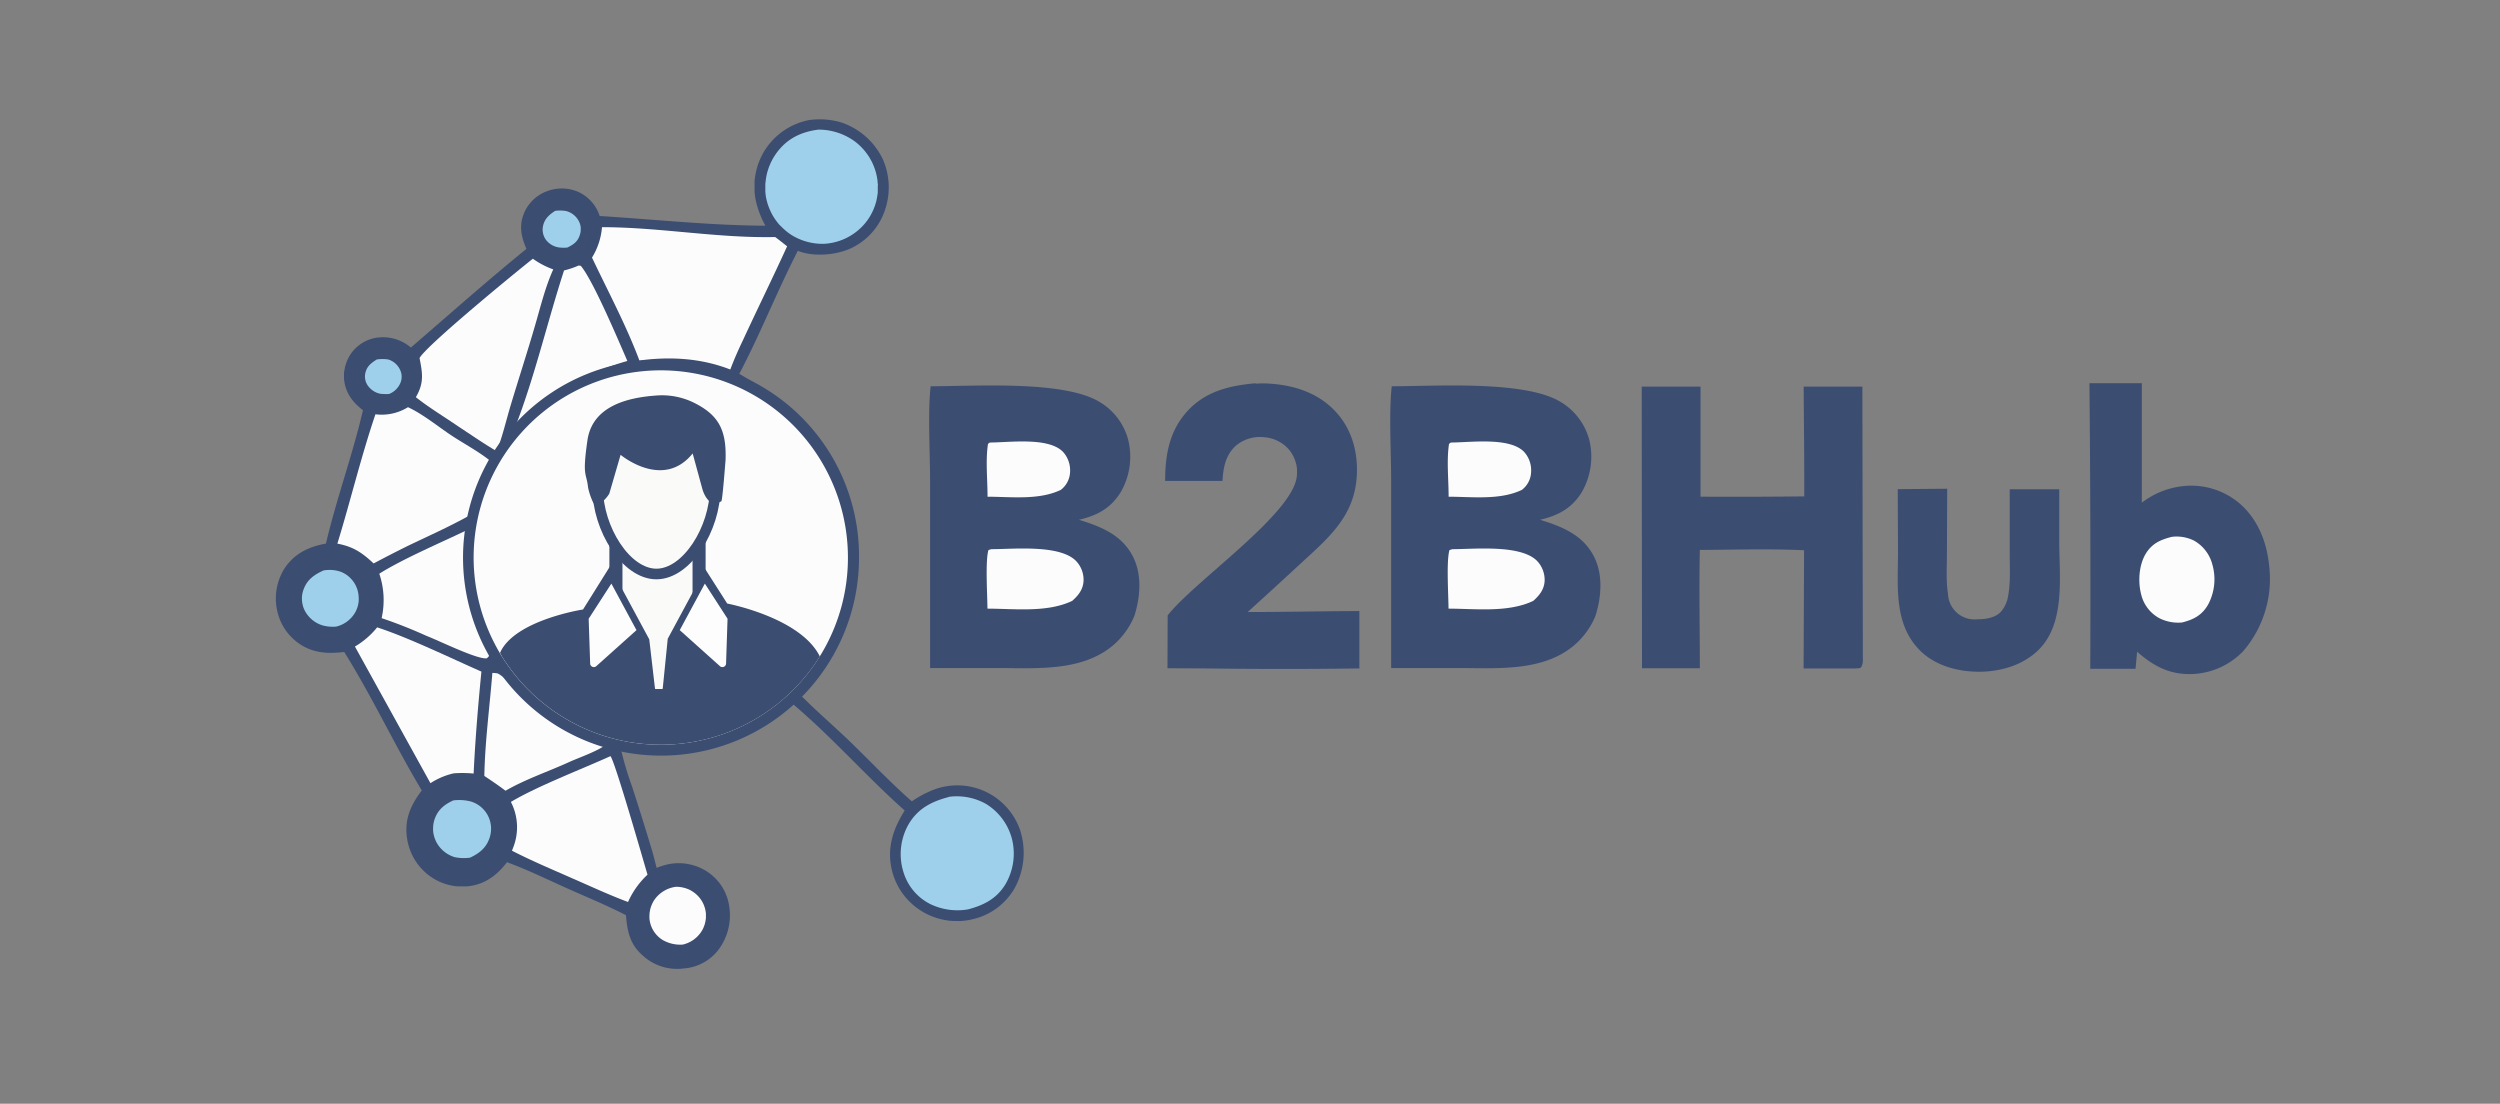 <svg id="Слой_1" data-name="Слой 1" xmlns="http://www.w3.org/2000/svg" xmlns:xlink="http://www.w3.org/1999/xlink" viewBox="0 0 675 298"><rect x="0" y="0" width="675" height="298" fill="#808080" stroke="none"/><defs><style>.cls-1,.cls-7,.cls-9{fill:none;}.cls-2{clip-path:url(#clip-path);}.cls-3{fill:#3c4d72;}.cls-10,.cls-3,.cls-4,.cls-5,.cls-8{fill-rule:evenodd;}.cls-4{fill:#fcfcfc;}.cls-5{fill:#9fd0eb;}.cls-6,.cls-8{fill:#fafaf9;}.cls-7,.cls-9{stroke:#3c4d72;stroke-miterlimit:10;}.cls-7{stroke-width:3.53px;}.cls-9{stroke-width:2.87px;}.cls-10{fill:#fdfdfd;}</style><clipPath id="clip-path" transform="translate(57.94 -1.31)"><rect class="cls-1" x="-124.77" y="-254" width="808.81" height="808.81"/></clipPath></defs><title>Безымянный-1</title><rect class="cls-1" width="675" height="298"/><g class="cls-2"><path class="cls-3" d="M160.84,33.69a20.42,20.42,0,0,1,8.41.69,19.28,19.28,0,0,1,11.13,9.83,18.9,18.9,0,0,1,.38,14.49,17.41,17.41,0,0,1-9.51,9.89c-3.93,1.65-9.75,2.08-13.77.44-5.62,10.9-10.08,22.35-15.81,33.2,5.64,3.4,11,6.6,15.6,11.34.31.31.61.62.91.94l.89,1,.85,1c.29.34.57.67.84,1l.81,1q.39.51.78,1c.26.35.51.71.76,1.07s.49.72.72,1.09.48.73.71,1.11.45.74.67,1.12.44.76.65,1.14.41.77.61,1.16.4.78.59,1.17.38.79.56,1.19.36.79.53,1.2.34.8.5,1.21.31.81.46,1.22.3.82.44,1.24.28.83.41,1.25.25.83.37,1.25.24.84.35,1.27.21.84.31,1.27.19.85.28,1.28.17.86.25,1.29.15.86.21,1.29.13.87.19,1.3l.15,1.3.12,1.31c0,.43.06.87.08,1.3s0,.88,0,1.31,0,.88,0,1.32,0,.87,0,1.31c-.21,13.78-5.17,26.68-15.12,36.39,4.44,4.68,9.46,8.9,14.11,13.38,5.68,5.46,11.08,11.24,17,16.42a28.6,28.6,0,0,1,5.35-2.92,17.93,17.93,0,0,1,23.89,10.73,19.88,19.88,0,0,1-1.49,15.64c-.15.26-.3.51-.46.76s-.33.49-.5.73-.35.48-.53.71l-.57.68-.61.65c-.2.21-.41.41-.63.61l-.66.59-.7.55-.72.52-.75.48-.77.44-.79.4-.81.36-.82.32q-.42.15-.84.27c-.29.09-.57.17-.86.24l-.9.21c-.3.06-.6.12-.9.16s-.61.09-.92.12-.61.06-.92.07-.61,0-.92,0l-.92,0-.92-.07c-.31,0-.61-.07-.91-.12s-.61-.1-.91-.16-.6-.13-.9-.21-.59-.16-.89-.25l-.87-.3c-.29-.1-.57-.22-.85-.34s-.57-.25-.84-.38l-.82-.43c-.27-.15-.53-.31-.79-.47l-.75-.49-.72-.52-.69-.56c-.23-.2-.45-.39-.66-.6s-.43-.41-.64-.62l-.6-.66c-.19-.22-.38-.45-.56-.69s-.37-.47-.54-.71-.33-.49-.49-.74-.32-.5-.46-.76-.29-.52-.42-.79-.26-.53-.38-.8-.24-.55-.34-.83-.21-.55-.3-.84-.18-.56-.26-.85-.15-.57-.21-.86c-1.28-5.9.46-10.88,3.53-15.79-10.83-9.62-20.36-20.7-31.58-29.91-1.23,1.08-2.47,2.16-3.8,3.13-12.11,8.9-26.92,11.17-41.52,8.9a85.28,85.28,0,0,0,3.3,11.41q2.53,7.81,4.91,15.68c.68,2.06,1.18,4.19,1.72,6.28a20.18,20.18,0,0,1,3.21-1A14.12,14.12,0,0,1,133.51,237a13.45,13.45,0,0,1,5.47,9.24A15.47,15.47,0,0,1,135.85,258a13,13,0,0,1-9.24,4.8,13.68,13.68,0,0,1-11-3.49c-3.47-3-4.2-6.58-4.54-10.9-5.21-2.69-10.67-4.91-16-7.3s-10.65-5-16.12-7c-2.46,3.19-5.37,5.58-9.45,6.34l-.75.11-.75.08c-.25,0-.51,0-.76,0h-.76c-.25,0-.51,0-.76,0l-.75-.07-.75-.12-.75-.16c-.24-.05-.49-.12-.73-.19s-.49-.14-.73-.23l-.71-.26-.69-.3-.69-.34-.66-.37-.64-.4-.62-.44c-.21-.15-.41-.31-.61-.47s-.39-.33-.58-.5l-.55-.53c-.18-.19-.36-.37-.53-.56s-.34-.39-.5-.59-.32-.4-.47-.6l-.43-.63c-.14-.22-.28-.43-.41-.66s-.25-.44-.37-.67-.23-.45-.34-.69-.21-.46-.3-.7-.19-.48-.27-.72-.16-.48-.23-.73-.14-.49-.2-.74-.11-.5-.15-.75-.09-.51-.12-.76c-.71-5,1.07-8.86,4-12.73C48.57,202.43,42.55,189.42,35,177.34c-4,.47-7.66.41-11.28-1.68l-.63-.39-.61-.43c-.2-.14-.39-.29-.58-.45l-.57-.49c-.18-.16-.36-.33-.53-.51a13.07,13.07,0,0,1-1-1.11c-.16-.19-.31-.38-.46-.59l-.42-.61-.39-.63c-.12-.22-.24-.43-.35-.65s-.22-.45-.32-.67-.2-.46-.29-.69-.17-.46-.25-.7-.15-.47-.22-.71-.12-.48-.17-.72A15.18,15.18,0,0,1,19,154.6c2.66-3.91,6.56-5.72,11.06-6.52,2.85-12.11,7.17-23.86,10-36-2.56-2-4.42-4.24-5-7.57a8.94,8.94,0,0,1-.12-1c0-.35,0-.71,0-1.06s0-.7.09-1.05.11-.69.19-1a9.15,9.15,0,0,1,.3-1,8.18,8.18,0,0,1,.39-1,10.46,10.46,0,0,1,.49-.94,10.17,10.17,0,0,1,.57-.88q.31-.42.66-.81a10.18,10.18,0,0,1,.74-.73,8.35,8.35,0,0,1,.81-.66,8.13,8.13,0,0,1,.87-.57c.3-.18.61-.34.92-.49s.64-.27,1-.39.66-.21,1-.29a8.87,8.87,0,0,1,1-.18A11.64,11.64,0,0,1,53,95.14c10.37-8.93,20.57-18,31.19-26.63-1.36-3.2-2.06-6.12-.69-9.51a9.42,9.42,0,0,1,.45-1c.17-.31.35-.62.54-.91s.41-.59.63-.86.47-.54.72-.79a10.55,10.55,0,0,1,.78-.72,8.6,8.6,0,0,1,.86-.63,10.47,10.47,0,0,1,.91-.55c.31-.17.64-.32,1-.46s.71-.27,1.07-.39a9.81,9.81,0,0,1,1.1-.27,10.43,10.43,0,0,1,1.12-.17,10.56,10.56,0,0,1,1.13-.05,10.69,10.69,0,0,1,1.13.06,10.87,10.87,0,0,1,1.12.18,10.29,10.29,0,0,1,1.09.29,9.63,9.63,0,0,1,1.06.4,10.72,10.72,0,0,1,5.76,6.5c14.83.92,29.9,2.55,44.75,2.62a25.57,25.57,0,0,1-2.52-6.46c-.07-.3-.13-.6-.19-.91s-.09-.61-.13-.92-.07-.62-.09-.93,0-.62,0-.93,0-.62,0-.93,0-.62,0-.93.06-.62.1-.93.09-.62.15-.92.12-.61.19-.91.15-.61.23-.91.18-.59.28-.89.21-.58.33-.87.24-.57.37-.86.27-.56.41-.83.29-.55.45-.82.32-.53.5-.79a18.29,18.29,0,0,1,12.1-7.85" transform="translate(57.94 -1.31)"/><path class="cls-4" d="M104.6,62.65c15.59,0,31.11,3,46.75,2.66,1.1.79,2.16,1.67,3.23,2.5-3.83,8.42-7.93,16.72-11.81,25.11-1.29,2.69-2.48,5.36-3.53,8.16C131.37,98,123,97.53,114.7,98.64c-3.57-9.51-8.45-18.61-12.8-27.78a18.44,18.44,0,0,0,2.7-8.21" transform="translate(57.94 -1.31)"/><path class="cls-4" d="M52.21,111.25c4.13,1.92,8,5.16,11.81,7.68,3.49,2.3,7.29,4.28,10.53,6.91-.63,1.15-1.23,2.31-1.78,3.49s-1.06,2.38-1.53,3.6-.89,2.45-1.27,3.7-.71,2.51-1,3.78c-5.46,3.06-11.26,5.62-16.9,8.34q-4.61,2.28-9.13,4.69c-3.12-2.92-5.5-4.54-9.79-5.35,3.56-11.59,6.38-23.43,10.28-34.92a13.5,13.5,0,0,0,8.79-1.92" transform="translate(57.94 -1.31)"/><path class="cls-4" d="M85.92,71.16a22.71,22.71,0,0,0,5.52,2.89C89.25,78.88,88,84.19,86.5,89.28c-2.07,7.15-4.38,14.21-6.52,21.33-1.25,4.17-2.23,8.48-3.8,12.54-3.53-2.09-7-4.48-10.4-6.72-3.82-2.62-7.8-5-11.44-7.88,2.25-3.85,1.82-6.39,1-10.56,1.64-3.23,26-23.21,30.6-26.83" transform="translate(57.94 -1.31)"/><path class="cls-4" d="M106.89,205.47c1.23,1.49,8.71,27.66,10,32a22.7,22.7,0,0,0-5.26,7.38c-5.14-1.92-10.15-4.26-15.18-6.45C91,236,85.56,233.71,80.29,231c.1-.25.2-.5.29-.75A14.91,14.91,0,0,0,80,217.83c7.08-4.23,19-8.79,26.88-12.36" transform="translate(57.94 -1.31)"/><path class="cls-4" d="M43.9,170.7c8.58,2.8,19.65,8.21,28.14,11.94-.89,9.14-1.67,18.36-2.1,27.53a32.22,32.22,0,0,0-5.38-.06,19.51,19.51,0,0,0-6.28,2.66L37.89,175.88a22.29,22.29,0,0,0,6-5.18" transform="translate(57.94 -1.31)"/><path class="cls-5" d="M198.22,216.46a16.18,16.18,0,0,1,10.07,1.91,15.75,15.75,0,0,1,7.05,9.65,16.34,16.34,0,0,1-1.79,12c-2.36,3.92-5.85,5.7-10.12,6.82a16.82,16.82,0,0,1-10.35-1.51A14.29,14.29,0,0,1,186,236.8,16.29,16.29,0,0,1,187.3,224c2.5-4.35,6.27-6.29,10.92-7.49" transform="translate(57.94 -1.31)"/><path class="cls-5" d="M162.88,36.31a16.63,16.63,0,0,1,10,3.2c.21.16.42.32.62.49l.59.52c.19.18.38.36.56.55s.36.38.53.57.35.4.51.6l.47.63c.16.21.3.43.45.65s.27.44.4.67.26.46.38.69.23.47.34.71.21.48.3.72.19.49.27.74.16.5.23.75.13.51.19.76.11.52.15.77.09.52.12.78,0,.51.07.76,0,.51,0,.77,0,.51,0,.76,0,.51,0,.77-.05.51-.09.76-.07.51-.12.76-.1.5-.15.75-.13.49-.2.74-.15.49-.23.73l-.27.71c-.1.24-.2.47-.31.71s-.22.46-.34.68-.24.45-.37.67-.27.44-.41.65-.28.42-.44.63l-.47.6a15.52,15.52,0,0,1-10.8,5.56,15.74,15.74,0,0,1-9.49-2.62l-.61-.44-.59-.48-.57-.51c-.19-.17-.37-.35-.54-.53L152.5,62c-.17-.19-.33-.39-.49-.59l-.46-.6-.43-.63-.4-.65c-.12-.22-.25-.45-.36-.67s-.23-.46-.33-.69-.21-.46-.3-.7-.18-.47-.27-.71-.16-.48-.23-.73-.13-.49-.19-.73-.11-.5-.16-.75-.08-.53-.11-.79-.06-.54-.07-.8,0-.54,0-.8,0-.54,0-.81,0-.53.05-.8.05-.53.09-.79.08-.53.13-.8.11-.52.17-.78.13-.52.21-.77.16-.51.25-.77.18-.5.29-.74.21-.5.32-.74l.36-.71c.13-.24.26-.47.4-.7s.29-.45.44-.68.3-.43.46-.65c2.81-3.73,6.52-5.49,11-6.09" transform="translate(57.94 -1.31)"/><path class="cls-4" d="M67.79,144.58c.26.22.09,0,.34.63-.14,1-.26,2-.34,3.08s-.12,2.06-.14,3.09,0,2.06,0,3.09.12,2.06.23,3.09.25,2,.42,3.06.37,2,.6,3,.49,2,.78,3,.62,2,1,2.94c.88,2.43,3.56,6.09,3.41,8.57,0,.53-.24.58-.59.92C71,179.45,60.4,174.2,57.22,173a128.72,128.72,0,0,0-12.12-4.79,22.2,22.2,0,0,0-.63-12c6.36-4,16.28-8.23,23.32-11.6" transform="translate(57.94 -1.31)"/><path class="cls-4" d="M98.29,73l.59.08c3.34,4,10,19.8,12.57,25.69a74.07,74.07,0,0,0-22.1,10.43,74.91,74.91,0,0,0-8.08,7.13c5.13-13.23,8.64-28.31,13.08-42A23,23,0,0,0,98.29,73" transform="translate(57.94 -1.31)"/><path class="cls-4" d="M75,183a8.56,8.56,0,0,1,1.34.12c1.5.35,11.49,9.67,14,11.46a43.31,43.31,0,0,0,6.88,3.69c1.39.64,8.28,2.89,8.85,3.67-1.45,1.78-7.91,4-10.24,5.08-5.66,2.59-11.91,4.68-17.28,7.79-1.86-1.41-3.78-2.71-5.72-4C73,201.63,74.26,192.21,75,183" transform="translate(57.94 -1.31)"/><path class="cls-5" d="M64.54,217.41a12.7,12.7,0,0,1,4.6.29,7.67,7.67,0,0,1,5,10.12c-.94,2.56-2.79,3.94-5.17,5.06a12.31,12.31,0,0,1-4.11-.13,8.31,8.31,0,0,1-5-4.11c-.12-.24-.23-.49-.33-.74a7.13,7.13,0,0,1-.26-.78c-.07-.26-.13-.52-.18-.79s-.07-.54-.09-.81a7.3,7.3,0,0,1,0-.81,7.38,7.38,0,0,1,.07-.81,7.08,7.08,0,0,1,.16-.8,5.81,5.81,0,0,1,.24-.78c.93-2.52,2.68-3.84,5-4.91" transform="translate(57.94 -1.31)"/><path class="cls-4" d="M124.59,240.74a8.59,8.59,0,0,1,3.73.85c.25.13.48.26.71.41a8.12,8.12,0,0,1,.67.48,7.84,7.84,0,0,1,.61.54,8,8,0,0,1,.56.6c.17.21.33.43.49.66s.29.46.42.7.24.49.34.75.19.51.27.77a8.46,8.46,0,0,1,.27,1.54c0,.26,0,.52,0,.78s0,.52-.06.78a6.53,6.53,0,0,1-.14.77,4.61,4.61,0,0,1-.21.75c-.08.25-.18.49-.28.73s-.23.47-.36.7a8.17,8.17,0,0,1-5.26,3.81h-.2a9.47,9.47,0,0,1-5.13-1.23,7.6,7.6,0,0,1-3.44-4.75c-.06-.26-.1-.52-.14-.78a8.94,8.94,0,0,1,0-1.58c0-.26.06-.52.1-.78s.11-.52.18-.77.16-.5.26-.75.21-.48.33-.72a6.71,6.71,0,0,1,.4-.68,8.41,8.41,0,0,1,5.89-3.58" transform="translate(57.94 -1.31)"/><path class="cls-5" d="M29.57,155.31a9.08,9.08,0,0,1,4.68.45c.25.11.49.23.73.36a7.06,7.06,0,0,1,1.33.94,7.8,7.8,0,0,1,.58.57,6.21,6.21,0,0,1,.52.63,8,8,0,0,1,.45.68,6.1,6.1,0,0,1,.37.72c.11.25.21.5.3.76a6.69,6.69,0,0,1,.2.77,8,8,0,0,1,.18,1.58,7.13,7.13,0,0,1,0,.8,7,7,0,0,1-.11.78c-.05.27-.12.52-.19.78s-.17.5-.27.75-.22.48-.34.72a8.09,8.09,0,0,1-5.17,3.89,10.46,10.46,0,0,1-3.66-.32A8.08,8.08,0,0,1,24.26,166c-.1-.23-.2-.45-.28-.68a6.29,6.29,0,0,1-.2-.71c-.06-.24-.1-.48-.14-.73a5.84,5.84,0,0,1-.05-.73,6.09,6.09,0,0,1,0-.74,6.38,6.38,0,0,1,.1-.73,5.65,5.65,0,0,1,.17-.71,4.45,4.45,0,0,1,.24-.7c1-2.6,3-3.91,5.46-5" transform="translate(57.94 -1.31)"/><path class="cls-5" d="M92,58.23a10.06,10.06,0,0,1,2.9.06,5.33,5.33,0,0,1,3.34,2.55,4.23,4.23,0,0,1,.22.42c.07.15.12.3.18.45a3.45,3.45,0,0,1,.12.46,3.55,3.55,0,0,1,.09.47,3.59,3.59,0,0,1,0,.47,3.85,3.85,0,0,1,0,.48,3.78,3.78,0,0,1-.06.47,3.43,3.43,0,0,1-.11.46c-.56,2-1.66,2.74-3.4,3.62a10,10,0,0,1-2.12,0A5.36,5.36,0,0,1,89.42,66a4.72,4.72,0,0,1-.77-3.52c.37-2,1.63-3.17,3.31-4.24" transform="translate(57.94 -1.31)"/><path class="cls-5" d="M43.76,98.37a10.59,10.59,0,0,1,3.13,0A5.13,5.13,0,0,1,50,101a4.32,4.32,0,0,1,.25,3.5,5.5,5.5,0,0,1-3.15,3.19,15.09,15.09,0,0,1-2.33-.06,5.39,5.39,0,0,1-3.3-2.08,4.26,4.26,0,0,1-.78-3.45c.4-1.88,1.54-2.74,3.08-3.72" transform="translate(57.94 -1.31)"/><path class="cls-3" d="M193.33,105.6c11.83,0,35.74-1.63,45.45,4.14a16.91,16.91,0,0,1,7.91,10.38,19.1,19.1,0,0,1-2.08,14.15c-2.73,4.35-6.4,6.26-11.23,7.38,5.78,1.79,11.34,3.94,14.4,9.6,2.7,5,2.21,11.13.56,16.37a21.14,21.14,0,0,1-4.53,6.81c-8.42,8.33-21.31,7.28-32.19,7.25H193.18V131c0-7.67-.64-18.11.15-25.4" transform="translate(57.94 -1.31)"/><path class="cls-4" d="M209.69,149.59c6,0,18.53-1.33,22.93,3.21a7.36,7.36,0,0,1,2,5.34c-.12,2.34-1.39,3.92-3.07,5.41-6.74,3.22-15.53,2.11-22.88,2.09,0-3.49-.62-12.84.27-15.81Z" transform="translate(57.94 -1.31)"/><path class="cls-4" d="M209.31,120.79c5.25,0,15.8-1.53,19.75,2.51a7.44,7.44,0,0,1,1.92,5.45,6.38,6.38,0,0,1-2.49,4.82c-5.88,2.83-13.39,1.87-19.79,1.85,0-4.56-.57-9.8.12-14.27Z" transform="translate(57.94 -1.31)"/><path class="cls-3" d="M317.82,105.6c11.82,0,35.74-1.63,45.45,4.14a17,17,0,0,1,7.91,10.38,19.19,19.19,0,0,1-2.08,14.15c-2.73,4.35-6.41,6.26-11.23,7.38,5.78,1.79,11.33,3.94,14.39,9.6,2.71,5,2.21,11.13.57,16.37a21.17,21.17,0,0,1-4.54,6.81c-8.42,8.33-21.3,7.28-32.19,7.25H317.67V131c0-7.67-.64-18.11.16-25.4" transform="translate(57.94 -1.31)"/><path class="cls-4" d="M334.18,149.59c6,0,18.52-1.33,22.93,3.21a7.45,7.45,0,0,1,2,5.34c-.12,2.34-1.4,3.92-3.07,5.41-6.75,3.22-15.53,2.11-22.88,2.09,0-3.49-.63-12.84.26-15.81Z" transform="translate(57.94 -1.31)"/><path class="cls-4" d="M333.8,120.79c5.25,0,15.8-1.53,19.75,2.51a7.43,7.43,0,0,1,1.91,5.45,6.34,6.34,0,0,1-2.48,4.82c-5.88,2.83-13.39,1.87-19.79,1.85,0-4.56-.58-9.8.11-14.27Z" transform="translate(57.94 -1.31)"/><path class="cls-3" d="M385.32,105.69H401.2l0,29.72q14,.08,28-.08c.05-9.87-.1-19.76-.15-29.64l15.85,0,.13,73.67a3.8,3.8,0,0,1-.43,2.05c-.27.42-1.09.33-1.57.38l-14,0,.13-31.91c-9.32-.44-18.8-.14-28.14-.08-.23,10.62,0,21.31,0,31.94H385.4Z" transform="translate(57.94 -1.31)"/><path class="cls-3" d="M506.21,104.78l14.14,0,0,32.26a22.07,22.07,0,0,1,11.16-4.48,20.15,20.15,0,0,1,15,4.48c5.32,4.45,7.75,11,8.3,17.79a29.89,29.89,0,0,1-7,22.2,20.11,20.11,0,0,1-13.24,6.24c-6.35.39-10.82-1.9-15.49-6l-.42,4.61H506.43q.15-38.54-.22-77.08" transform="translate(57.94 -1.31)"/><path class="cls-4" d="M528.44,146.26a10.52,10.52,0,0,1,6.07,1.05,10.41,10.41,0,0,1,4.9,6.47,14.44,14.44,0,0,1-1.19,10.82c-1.64,2.84-3.91,4-7,4.78a11.31,11.31,0,0,1-6.18-1.18,9.91,9.91,0,0,1-4.85-6.34c-.92-3.45-.64-8,1.25-11.09,1.71-2.77,4-3.74,7-4.51" transform="translate(57.94 -1.31)"/><path class="cls-3" d="M281.09,104.91a21.22,21.22,0,0,1,2.52-.08c7.26.26,14.23,2.29,19.24,7.81,4.21,4.64,5.85,10.69,5.56,16.87-.54,11.34-7.84,17.17-15.57,24.32q-6.91,6.4-13.91,12.73c10.05,0,20.11-.24,30.16-.26v15.49q-20.49.28-41,0l-10.81-.05.05-14.27c7.18-9.2,33.72-27.29,34.86-37.48a7.57,7.57,0,0,0,.06-.95c0-.32,0-.64,0-1s-.08-.63-.13-1-.14-.62-.23-.93-.19-.6-.31-.9-.26-.58-.4-.87-.32-.55-.49-.82-.37-.52-.57-.77a9.72,9.72,0,0,0-6.66-3.38,10.1,10.1,0,0,0-7.64,2.22c-2.86,2.51-3.49,6-3.69,9.58H256.65c0-6.67,1-12.94,5.43-18.2,4.94-5.88,11.66-7.54,19-8.18" transform="translate(57.94 -1.31)"/><path class="cls-3" d="M454.45,133.38l13.35-.11-.07,17.48c0,3.59-.28,7.44.3,11a7.14,7.14,0,0,0,7.82,6.77c2.27,0,4.9-.35,6.52-2.1a8.87,8.87,0,0,0,1.93-4.47c.63-3.57.38-7.44.38-11.05V133.41l13.37,0v13.89c0,9.37,1.77,22.1-5.48,29.38-4.11,4.12-10,5.89-15.71,6-5.88.08-12.21-1.52-16.46-5.8-7.08-7.14-5.88-17.29-5.88-26.5Z" transform="translate(57.94 -1.31)"/><path class="cls-3" d="M174,151.87A53.46,53.46,0,1,1,120.5,98.41,53.06,53.06,0,0,1,174,151.87" transform="translate(57.94 -1.31)"/><path class="cls-4" d="M171,151.87a50.31,50.31,0,0,1-6.15,24.18c-.49.9-1,1.77-1.55,2.64a50.54,50.54,0,0,1-85.69-.07c-.72-1.15-1.39-2.33-2-3.53A50.53,50.53,0,1,1,171,151.87" transform="translate(57.94 -1.31)"/><rect class="cls-6" x="166.3" y="147.27" width="22.45" height="40.53"/><rect class="cls-7" x="166.3" y="147.27" width="22.45" height="40.53"/><path class="cls-8" d="M135.15,133.13c0,10.91-7.63,23.16-15.86,23.16S103.44,144,103.44,133.13s7.62-19.75,15.85-19.75,15.86,8.85,15.86,19.75" transform="translate(57.94 -1.31)"/><path class="cls-9" d="M135.15,133.13c0,10.91-7.63,23.16-15.86,23.16S103.44,144,103.44,133.13s7.62-19.75,15.85-19.75S135.15,122.23,135.15,133.13Z" transform="translate(57.94 -1.31)"/><path class="cls-3" d="M136.86,136.63c.36-1.38,1-9.91,1.1-11.09.3-8.21-1.92-12.26-8.73-15.59a19.54,19.54,0,0,0-10.1-1.84c-7.71.56-17.13,2.87-18.46,12.08-1.42,9.81-.31,8.69.13,12.42.17,1.46,1.32,4.66,1.76,4.75,2.14.43,4-2.74,4-2.74l3.06-10.51s11.44,9.59,19.46-.37l2.63,9.65c.54,1.83,1.77,3.89,3.59,4Z" transform="translate(57.94 -1.31)"/><path class="cls-3" d="M163.43,178.5a1.18,1.18,0,0,1-.11.19,50.54,50.54,0,0,1-85.69-.07c-.19-.35-.38-.7-.56-1.05,3.9-8.85,22.41-11.7,22.41-11.7l7.27-11.63,1.61,3,9,16.69,1.53,13.15a1.07,1.07,0,0,0,2.12,0l1.34-13.31,8.44-15.65,1.69-3.14,5.93,9.29s19.78,3.74,25,14.27" transform="translate(57.94 -1.31)"/><path class="cls-10" d="M101,168.37l.4,12a1,1,0,0,0,1.73.74l10.78-9.66-6.78-12.57Z" transform="translate(57.94 -1.31)"/><path class="cls-10" d="M138.5,168.37l-.4,12a1,1,0,0,1-1.73.74l-10.78-9.66,6.78-12.57Z" transform="translate(57.94 -1.31)"/></g></svg>